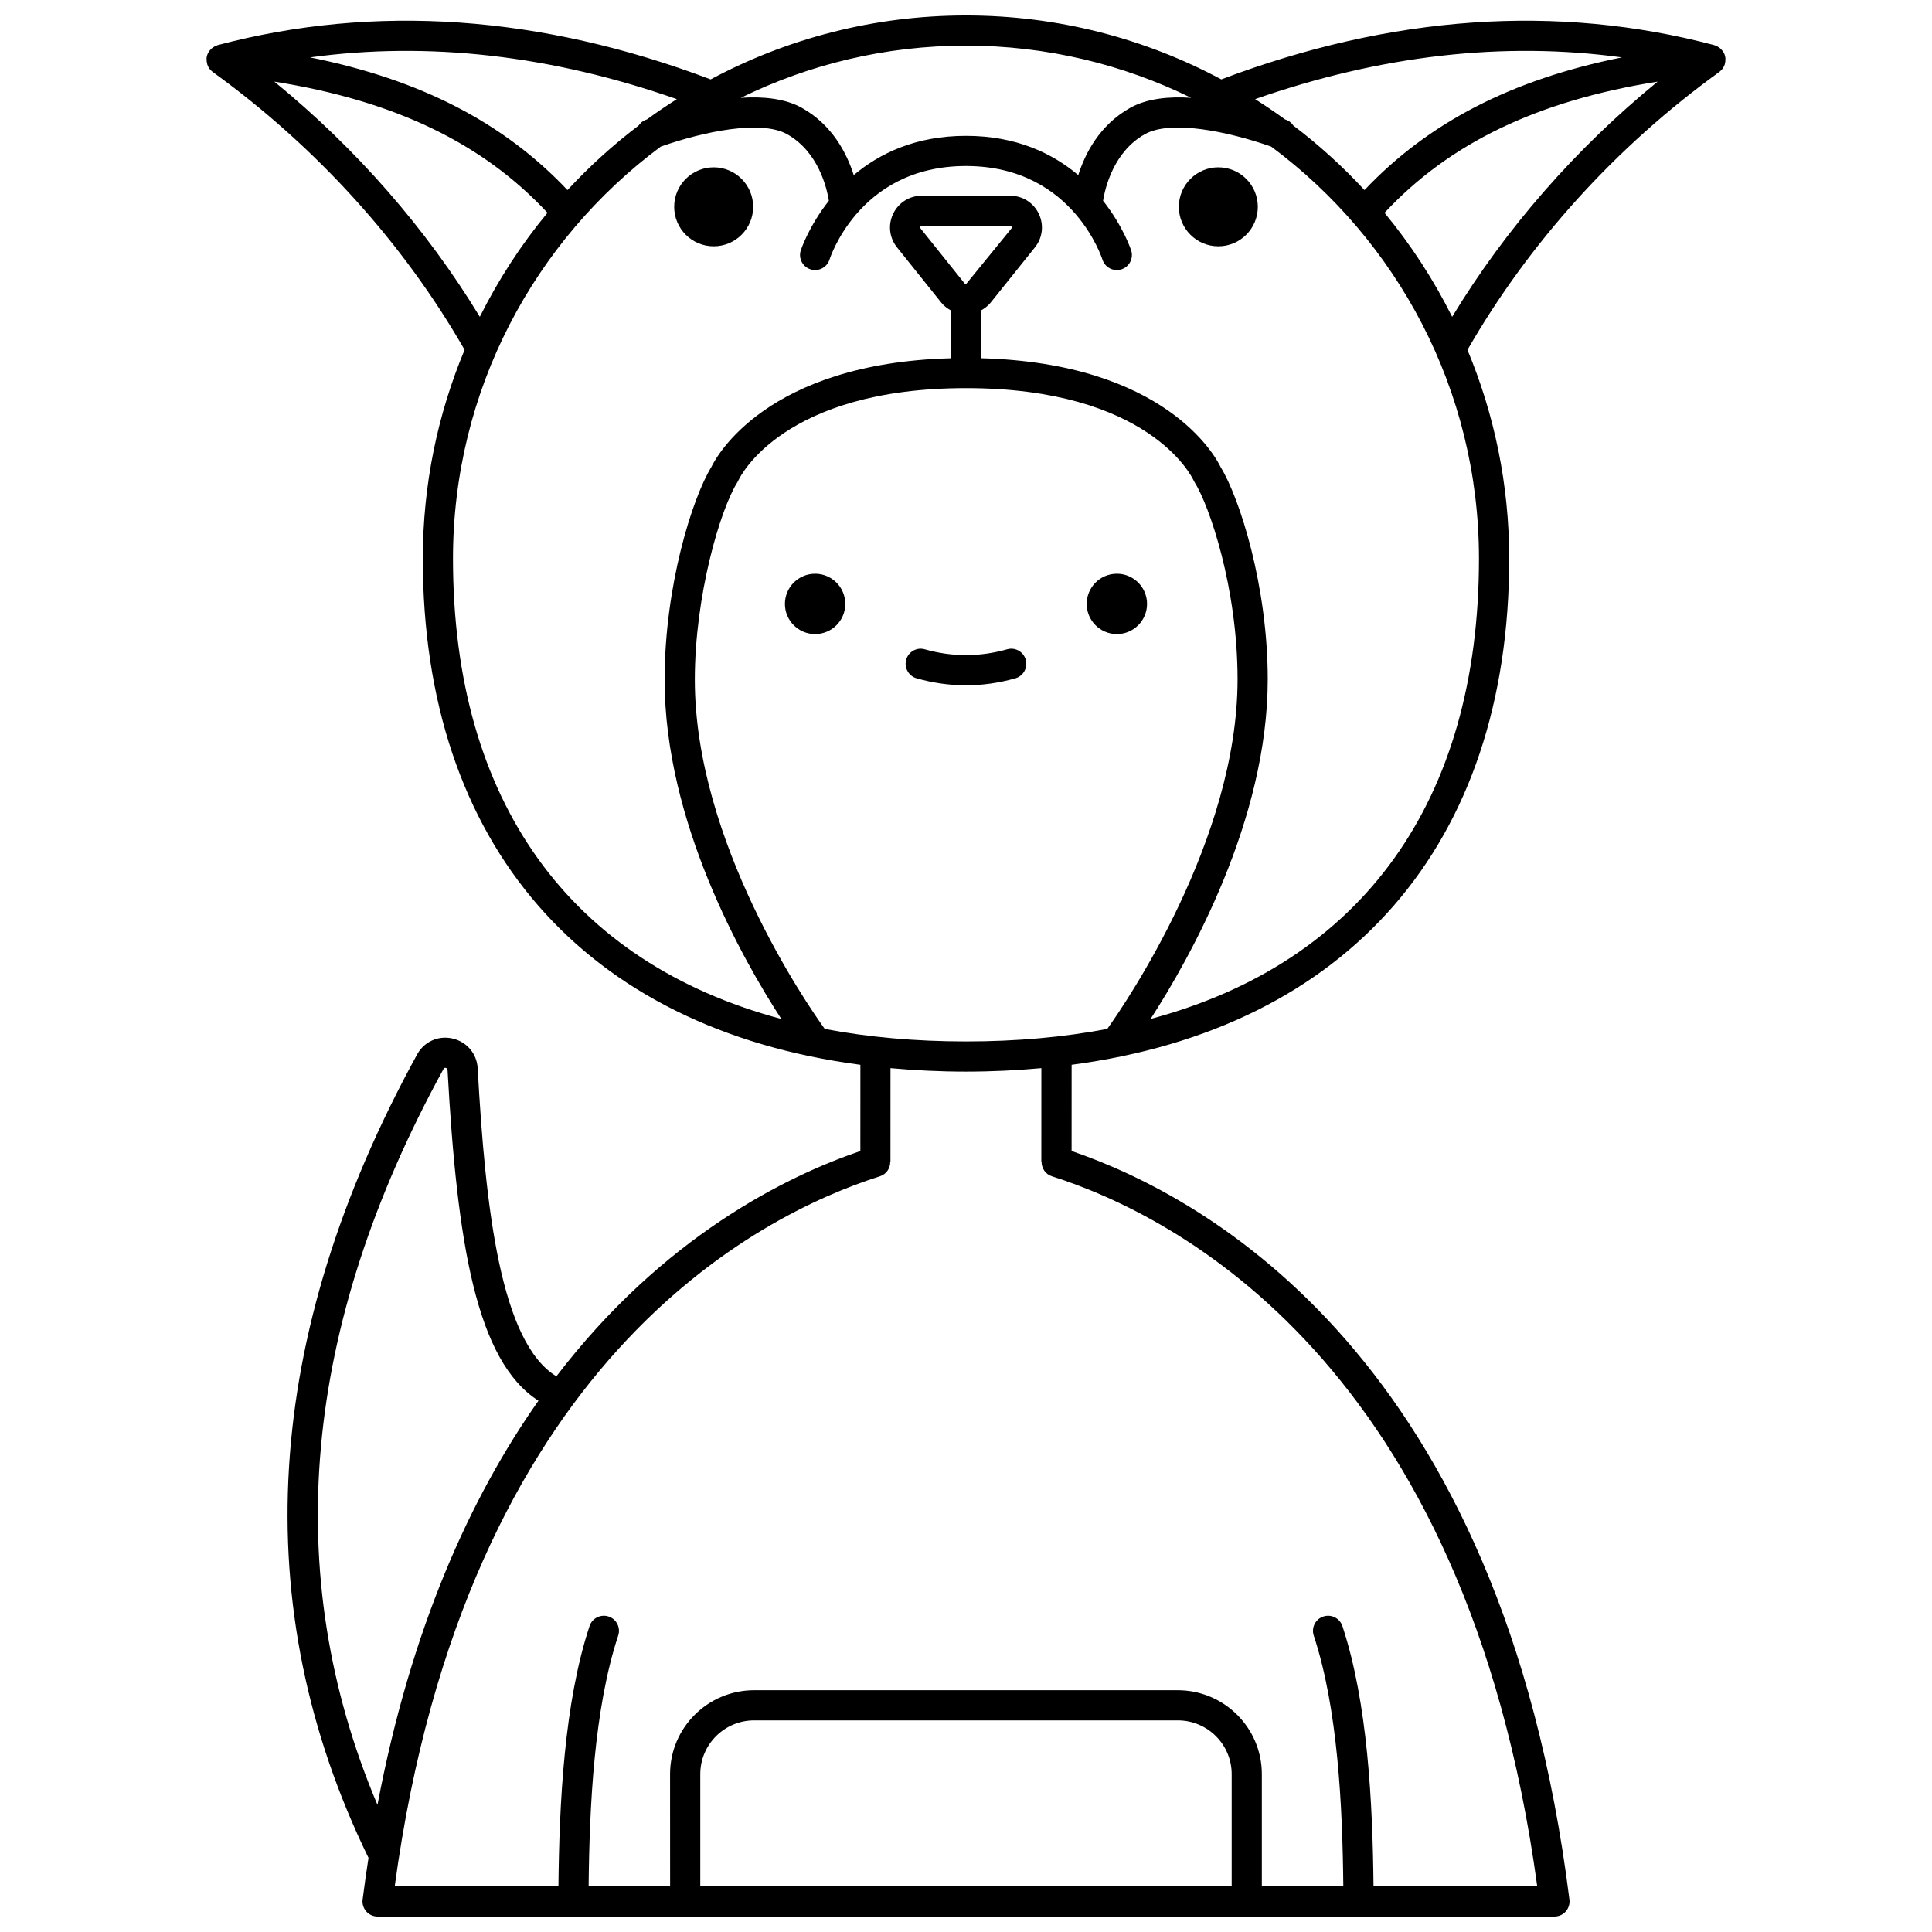 <?xml version="1.0" encoding="UTF-8"?>
<!-- Uploaded to: ICON Repo, www.svgrepo.com, Generator: ICON Repo Mixer Tools -->
<svg width="800px" height="800px" version="1.1" viewBox="144 144 512 512" xmlns="http://www.w3.org/2000/svg">
 <defs>
  <clipPath id="a">
   <path d="m198 148.09h404v503.81h-404z"/>
  </clipPath>
 </defs>
 <path d="m447.98 304.04c0 4.418-3.582 7.996-7.996 7.996-4.418 0-7.996-3.578-7.996-7.996 0-4.418 3.578-7.996 7.996-7.996 4.414 0 7.996 3.578 7.996 7.996"/>
 <path d="m368.01 304.04c0 4.418-3.582 7.996-8 7.996-4.414 0-7.996-3.578-7.996-7.996 0-4.418 3.582-7.996 7.996-7.996 4.418 0 8 3.578 8 7.996"/>
 <path d="m386.91 323.76c4.336 1.23 8.738 1.852 13.082 1.852 4.348 0 8.75-0.621 13.082-1.852 2.125-0.602 3.359-2.812 2.754-4.934-0.598-2.129-2.832-3.375-4.934-2.754-7.25 2.055-14.566 2.055-21.812 0-2.109-0.621-4.336 0.625-4.934 2.754-0.594 2.121 0.641 4.332 2.762 4.934z"/>
 <path d="m333.13 188.34c-5.777 0-10.465 4.688-10.465 10.465 0 5.777 4.688 10.465 10.465 10.465 5.777 0 10.465-4.688 10.465-10.465 0-5.785-4.688-10.465-10.465-10.465z"/>
 <path d="m466.87 188.34c-5.777 0-10.465 4.688-10.465 10.465 0 5.777 4.688 10.465 10.465 10.465s10.465-4.688 10.465-10.465c-0.004-5.785-4.688-10.465-10.465-10.465z"/>
 <g clip-path="url(#a)">
  <path d="m601.24 159.66c-0.004-0.078 0.031-0.148 0.023-0.227-0.004-0.043-0.031-0.078-0.039-0.125-0.008-0.07 0.004-0.145-0.008-0.219-0.074-0.402-0.215-0.781-0.402-1.133-0.027-0.055-0.074-0.102-0.109-0.152-0.207-0.352-0.469-0.664-0.773-0.938-0.082-0.074-0.168-0.145-0.262-0.211-0.32-0.242-0.672-0.438-1.062-0.574-0.062-0.023-0.117-0.055-0.184-0.074-0.043-0.012-0.078-0.039-0.125-0.051-41.652-11.016-85.605-7.953-130.64 9.078-20.184-10.797-43.219-16.941-67.664-16.941-24.449 0-47.48 6.144-67.664 16.941-45.031-17.031-88.98-20.098-130.64-9.082-0.043 0.008-0.074 0.039-0.113 0.051-0.098 0.027-0.176 0.078-0.273 0.117-0.344 0.125-0.66 0.293-0.949 0.508-0.117 0.09-0.227 0.172-0.332 0.273-0.273 0.246-0.504 0.531-0.695 0.848-0.051 0.074-0.113 0.141-0.152 0.219-0.184 0.348-0.324 0.723-0.398 1.121-0.012 0.07 0 0.145-0.008 0.215-0.008 0.047-0.035 0.082-0.039 0.129-0.008 0.078 0.027 0.152 0.023 0.23-0.012 0.383 0.023 0.754 0.117 1.117 0.027 0.117 0.043 0.23 0.082 0.348 0.148 0.43 0.359 0.836 0.648 1.191 0.047 0.059 0.113 0.105 0.164 0.16 0.188 0.207 0.371 0.414 0.602 0.582 27.449 19.824 50.566 45.379 66.758 73.648-7.125 17.047-11.074 35.734-11.074 55.332 0 75.895 42.801 124.49 115.96 134.14l-0.008 22.852c-19.719 6.731-52.273 22.742-80.555 59.707-14.781-9.008-18.805-44.387-20.859-81.656-0.211-3.852-2.887-7.008-6.656-7.867-3.777-0.871-7.539 0.84-9.387 4.211-40.98 74.75-45.293 146.38-12.887 212.93-0.551 3.629-1.09 7.281-1.562 11.051-0.145 1.137 0.211 2.277 0.969 3.144 0.758 0.859 1.852 1.352 3 1.352h311.88c1.148 0 2.238-0.492 3-1.352 0.754-0.863 1.113-2.008 0.969-3.144-17.914-143.28-96.113-186.15-131.93-198.38l0.008-22.852c73.156-9.652 115.96-58.242 115.96-134.14 0-19.59-3.945-38.27-11.062-55.309 16.32-28.434 39.383-53.902 66.75-73.672 0.23-0.168 0.414-0.375 0.605-0.582 0.051-0.055 0.117-0.102 0.164-0.16 0.289-0.359 0.496-0.766 0.648-1.191 0.039-0.113 0.055-0.227 0.082-0.344 0.09-0.363 0.125-0.734 0.109-1.121zm-27.418-0.457c-29.277 5.875-51.324 17.309-68.215 35.164-5.769-6.234-12.07-11.961-18.852-17.094-0.453-0.645-1.039-1.203-1.84-1.496-0.117-0.047-0.254-0.094-0.379-0.137-2.574-1.875-5.219-3.664-7.918-5.371 33.285-11.637 65.863-15.348 97.203-11.066zm-114.15 10.715c-5.973-0.395-11.781 0.191-16.203 2.68-8.102 4.559-11.918 12.113-13.719 17.805-6.754-5.699-16.344-10.406-29.75-10.406s-22.996 4.711-29.75 10.406c-1.801-5.695-5.617-13.25-13.719-17.809-4.426-2.488-10.23-3.07-16.207-2.676 18.031-8.84 38.277-13.828 59.676-13.828s41.648 4.988 59.672 13.828zm-136.3 0.352c-2.699 1.703-5.344 3.492-7.918 5.371-0.121 0.043-0.266 0.094-0.379 0.137-0.801 0.293-1.387 0.852-1.84 1.496-6.777 5.133-13.082 10.859-18.848 17.094-16.867-17.844-38.918-29.285-68.219-35.164 31.34-4.285 63.926-0.574 97.203 11.066zm-106.67-4.644c31.965 5.086 55.25 16.348 72.383 34.766-6.981 8.434-12.992 17.684-17.93 27.566-14.184-23.367-32.762-44.617-54.453-62.332zm122.77 106.08c0.051-0.082 0.055-0.176 0.102-0.266 0.043-0.078 0.121-0.133 0.16-0.219 0.461-0.996 11.91-24.363 60.266-24.363 48.32 0 59.785 23.336 60.266 24.363 0.047 0.109 0.133 0.191 0.188 0.293 0.035 0.059 0.035 0.129 0.07 0.188 3.992 6.293 11.445 28.105 11.445 52.32 0 42.609-29.785 86.012-34.527 92.645-11.562 2.199-24.055 3.324-37.441 3.324-13.379 0-25.867-1.125-37.43-3.316-4.723-6.562-34.434-49.57-34.434-92.535 0-22.25 6.699-45.125 11.336-52.434zm60.531-52.402s-0.004 0 0 0h-0.008c-0.195-0.004-0.297-0.117-0.332-0.156l-11.695-14.602c-0.059-0.07-0.168-0.207-0.051-0.449 0.117-0.246 0.301-0.246 0.387-0.246h23.391c0.082 0 0.27 0 0.387 0.246 0.117 0.242 0.008 0.379-0.051 0.453zm-138.45 207.96c0.074-0.133 0.188-0.352 0.602-0.258 0.426 0.098 0.441 0.363 0.449 0.508 2.535 46.027 7.629 77.16 24.094 87.695-18 25.547-33.773 60.203-42.664 107.11-25.836-61.109-19.973-126.66 17.52-195.06zm208.86 216.64h-140.83v-29.75c0-7.848 6.406-14.234 14.273-14.234h112.28c7.871 0 14.273 6.387 14.273 14.234v29.75zm-50.379-191.99c0 1.695 1.031 3.269 2.731 3.812 32.562 10.344 109.73 49.332 128.62 188.18h-43.391c-0.223-21.98-1.52-48.66-8.242-68.977-0.691-2.09-2.941-3.231-5.055-2.539-2.094 0.691-3.234 2.953-2.539 5.055 6.375 19.266 7.621 45.09 7.836 66.461h-21.594v-29.75c0-12.254-9.992-22.23-22.273-22.23h-112.28c-12.281 0-22.273 9.973-22.273 22.23l0.012 29.75h-21.594c0.215-21.371 1.461-47.203 7.836-66.461 0.695-2.094-0.441-4.363-2.539-5.055-2.113-0.691-4.363 0.445-5.055 2.539-6.723 20.316-8.02 47-8.242 68.977h-43.387c18.891-138.85 96.035-177.84 128.59-188.18 1.699-0.539 2.731-2.113 2.731-3.812h0.055l0.008-24.848c6.457 0.586 13.105 0.918 19.992 0.918 6.887 0 13.535-0.332 19.992-0.918l-0.008 24.848h0.059zm28.875-37.875c10.355-15.996 31.055-52.648 31.055-90.012 0-24.668-7.394-47.949-12.504-56.281-1.277-2.66-14.531-27.512-63.469-28.809v-12.68c0.973-0.527 1.863-1.219 2.578-2.109l11.695-14.594c2.047-2.555 2.434-5.965 1.023-8.914-1.414-2.949-4.328-4.781-7.598-4.781h-23.391c-3.269 0-6.184 1.832-7.598 4.781-1.414 2.945-1.023 6.363 1.023 8.914l11.695 14.598v0.004c0.715 0.891 1.602 1.582 2.578 2.109v12.676c-48.949 1.301-62.199 26.168-63.473 28.812-5.066 8.27-12.391 31.539-12.391 56.391 0 37.598 20.578 73.969 30.934 89.895-55.887-14.949-87.02-57.57-87.02-122 0-44.688 21.676-84.395 55.059-109.19 11.461-4.023 26.605-7.148 33.5-3.281 8.234 4.633 10.492 14.137 11.055 17.633-5.359 6.793-7.418 13.047-7.461 13.188-0.652 2.098 0.52 4.336 2.617 4.992 2.098 0.66 4.348-0.504 5.016-2.606 0.152-0.48 2.043-6.078 6.93-11.832 0.043-0.047 0.082-0.098 0.125-0.148 5.434-6.332 14.523-12.805 29.105-12.805 14.586 0 23.672 6.469 29.105 12.805 0.035 0.043 0.07 0.09 0.113 0.133 4.894 5.758 6.789 11.363 6.941 11.844 0.539 1.707 2.109 2.801 3.816 2.801 0.391 0 0.793-0.059 1.188-0.18 2.106-0.656 3.285-2.898 2.633-5.008-0.043-0.137-2.102-6.391-7.461-13.188 0.562-3.5 2.824-13 11.055-17.629 6.898-3.887 22.035-0.746 33.5 3.277 33.383 24.793 55.059 64.504 55.059 109.19 0 64.438-31.133 107.06-87.035 122zm79.926-186.08c-4.934-9.879-10.945-19.129-17.922-27.562 17.195-18.449 40.465-29.688 72.379-34.77-21.715 17.734-40.309 39.004-54.457 62.332z"/>
 </g>
</svg>